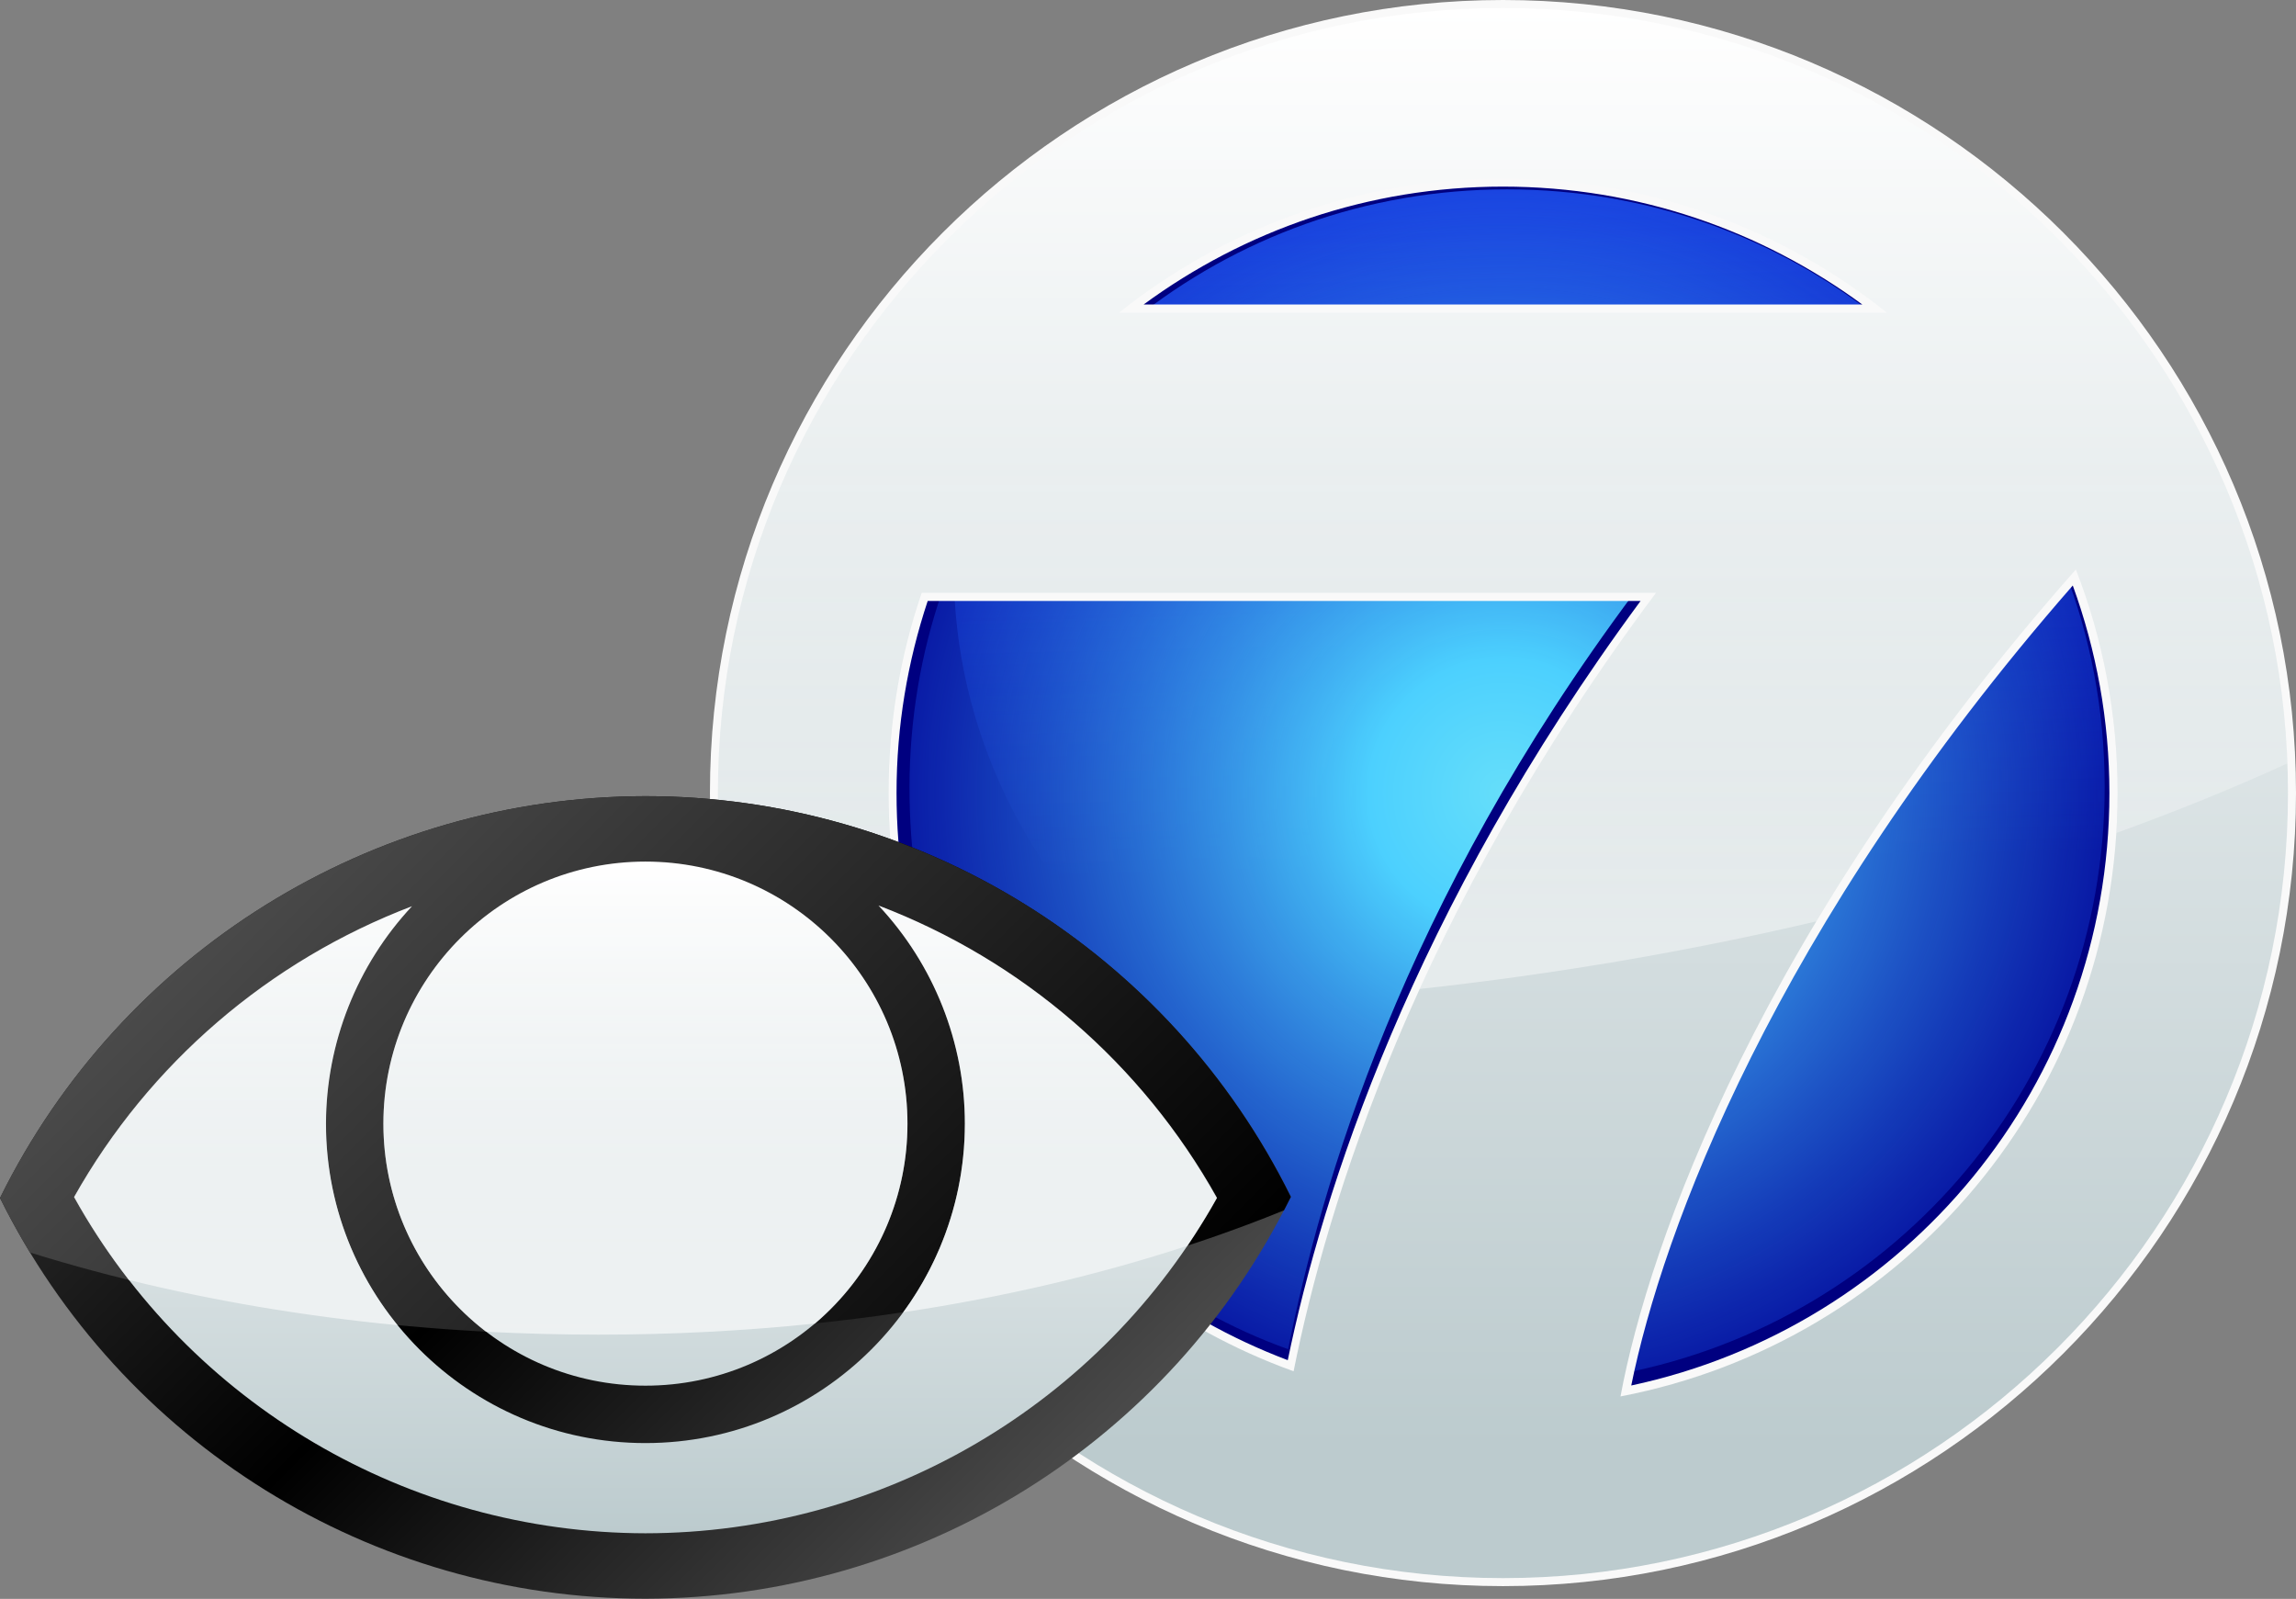 <?xml version="1.0" encoding="utf-8"?>
<!-- Generator: Adobe Illustrator 25.4.1, SVG Export Plug-In . SVG Version: 6.00 Build 0)  -->
<svg version="1.1"
	 id="svg2926" xmlns:inkscape="http://www.inkscape.org/namespaces/inkscape" xmlns:sodipodi="http://sodipodi.sourceforge.net/DTD/sodipodi-0.dtd" xmlns:svg="http://www.w3.org/2000/svg"
	 xmlns="http://www.w3.org/2000/svg" xmlns:xlink="http://www.w3.org/1999/xlink" x="0px" y="0px" viewBox="0 0 1260 877.4"
	 style="enable-background:new 0 0 1260 877.4;" xml:space="preserve">
<rect x="0" y="0" width="1260" height="877.4" fill="#808080" stroke="none"/>
<style type="text/css">
	.st0{fill:#02099B;}
	.st1{fill:url(#path24031_00000005226633876686243360000007360799654465277581_);}
	.st2{fill:url(#path17289_00000139289201182471202120000006734872115313294227_);}
	.st3{fill:#000080;}
	.st4{fill:#F9F9F9;}
	.st5{fill:url(#path2776_00000179609382482331142830000004836153271904243626_);}
	.st6{fill:url(#path11545_00000087372380944826406020000002546044666412372111_);}
	.st7{fill-rule:evenodd;clip-rule:evenodd;fill:url(#SVGID_1_);}
	.st8{fill:url(#SVGID_00000146469344210288368780000005493117787022564239_);}
	.st9{fill-rule:evenodd;clip-rule:evenodd;fill:url(#SVGID_00000098911562517188641130000013090999451903866553_);}
	.st10{fill:url(#SVGID_00000059281938570353247220000013738473153076914817_);}
</style>
<sodipodi:namedview  bordercolor="#eeeeee" borderopacity="1" id="namedview2928" inkscape:bbox-nodes="true" inkscape:bbox-paths="true" inkscape:current-layer="svg2926" inkscape:cx="908.23807" inkscape:cy="953.10844" inkscape:document-units="mm" inkscape:pagecheckerboard="0" inkscape:pageopacity="0" inkscape:pageshadow="0" inkscape:snap-bbox="true" inkscape:snap-bbox-edge-midpoints="true" inkscape:snap-bbox-midpoints="true" inkscape:window-height="715" inkscape:window-maximized="1" inkscape:window-width="1366" inkscape:window-x="-8" inkscape:window-y="-8" inkscape:zoom="0.32315316" pagecolor="#505050" showgrid="false">
	</sodipodi:namedview>
<path id="path61" class="st0" d="M1184.7,435.2c0,198.8-161.1,359.9-359.9,359.9S464.9,634,464.9,435.2S626,75.3,824.8,75.3
	C1023.6,75.3,1184.7,236.4,1184.7,435.2z"/>
<linearGradient id="path24031_00000034768087660481704210000005176901521412891271_" gradientUnits="userSpaceOnUse" x1="420.899" y1="819.254" x2="424.89" y2="653.179" gradientTransform="matrix(2.199 0 0 -2.199 -77.884 1912.049)">
	<stop  offset="0" style="stop-color:#1639DD"/>
	<stop  offset="1" style="stop-color:#1639DD;stop-opacity:0"/>
</linearGradient>
<path id="path24031" style="fill:url(#path24031_00000034768087660481704210000005176901521412891271_);" d="M824.8,75.3
	c-111.1,0.1-216,51.4-284.1,139.2c-11.4,31.5-17.3,64.4-17.3,97.5c0,176.4,161.1,319.4,359.9,319.4c0,0,0,0,0,0
	c118.6,0,229.7-51.9,296.8-138.7c3.1-19,4.6-38.2,4.6-57.5C1184.7,236.4,1023.6,75.3,824.8,75.3z"/>
<radialGradient id="path17289_00000119108218164159269790000003904002801131728786_" cx="-133.347" cy="895.447" r="43.3" gradientTransform="matrix(8.312 0 0 -8.312 1933.174 7877.985)" gradientUnits="userSpaceOnUse">
	<stop  offset="0" style="stop-color:#65DEFA"/>
	<stop  offset="0.204" style="stop-color:#4CD0FE"/>
	<stop  offset="1" style="stop-color:#3BA6FE;stop-opacity:0"/>
</radialGradient>
<path id="path17289" style="fill:url(#path17289_00000119108218164159269790000003904002801131728786_);" d="M1184.7,435.2
	c0,198.8-161.1,359.9-359.9,359.9S464.9,634,464.9,435.2S626,75.3,824.8,75.3C1023.6,75.3,1184.7,236.4,1184.7,435.2z"/>
<path id="path5086" sodipodi:nodetypes="ssssssccscscccccsc" class="st3" d="M827.1,12.9c-230.8,0-418.9,188.1-418.9,418.9
	c0,230.8,188.1,418.9,418.9,418.9S1246,662.6,1246,431.8S1057.9,12.9,827.1,12.9L827.1,12.9z M827.1,103.9
	c77.7,0,148.8,26.7,204.9,71.6H622.2C678.3,130.6,749.4,103.9,827.1,103.9z M1132.8,312.5c14.4,36.9,22.2,77.2,22.2,119.3
	c0,160.2-113.8,292.9-265.2,322C904.8,672.9,964.6,502.9,1132.8,312.5L1132.8,312.5z M516.9,325h380.2
	c-128,171.2-172.4,326.4-190.2,415.4c-126.3-45.5-207.8-166.1-207.8-308.5C499.2,394.4,505.4,358.4,516.9,325z"/>
<path id="path11068" class="st4" d="M824.8,0C585.1,0,389.6,195.4,389.6,435.2s195.4,435.2,435.2,435.2S1260,675,1260,435.2
	C1260,195.4,1064.6,0,824.8,0z M824.8,8.9c234.9,0,426.3,191.4,426.3,426.3c0,234.9-191.4,426.3-426.3,426.3
	S398.5,670.2,398.5,435.2C398.5,200.3,589.9,8.9,824.8,8.9z M824.8,93.5c-80.9,0-155.1,27.9-213.5,74.6l-9.9,7.9h446.7l-9.9-7.9
	C979.9,121.4,905.7,93.5,824.8,93.5z M824.8,102.4c74,0,142,24.2,197.2,64.7H627.6C682.8,126.6,750.8,102.4,824.8,102.4z
	 M1140.7,304.1l-4.8,5.5C962.4,505.9,900.5,681.3,884.9,765.5l-1.2,6.4l6.4-1.2c157.8-30.3,276.4-168.6,276.4-335.5
	c0-43.9-8.2-85.8-23.2-124.3L1140.7,304.1z M502.6,320.9l-1,3c-11.9,34.9-18.4,72.3-18.4,111.3c0,148.3,93.6,274,225.2,321.4
	l4.8,1.7l1-5c18.2-91,66.9-249.9,198.1-425.4l5.3-7.1H502.6z M1137.5,321.3c12.9,35.5,20.1,73.8,20.1,113.9
	c0,160.2-112.1,293-262.4,325.1C912.1,676.7,973.1,509.4,1137.5,321.3z M509.1,329.8h391.2C774.4,500.5,725.6,655,706.7,746.4
	C581,698.9,492,578,492,435.2C492,398.3,498.1,362.9,509.1,329.8L509.1,329.8z"/>
<linearGradient id="path2776_00000035527775811827255130000000215145037234945933_" gradientUnits="userSpaceOnUse" x1="-60.969" y1="660.378" x2="-60.969" y2="939.311" gradientTransform="matrix(2.835 0 0 -2.835 997.644 2667.049)">
	<stop  offset="0" style="stop-color:#BCCBCE"/>
	<stop  offset="1" style="stop-color:#FFFFFF"/>
</linearGradient>
<path id="path2776" style="fill:url(#path2776_00000035527775811827255130000000215145037234945933_);" d="M824.8,4.4
	C587.5,4.4,394,197.9,394,435.2C394,672.6,587.5,866,824.8,866s430.8-193.4,430.8-430.8C1255.6,197.9,1062.2,4.4,824.8,4.4
	L824.8,4.4z M824.8,98c79.9,0,153.1,27.5,210.7,73.6H614.1C671.8,125.5,745,98,824.8,98z M1139.2,312.5
	c14.8,38,22.9,79.4,22.9,122.7c0,164.7-117,301.2-272.8,331.1C904.7,683.1,966.2,508.3,1139.2,312.5L1139.2,312.5z M505.8,325.3h403
	C777.1,501.4,728.2,661,709.9,752.5C580,705.7,487.6,581.6,487.6,435.2C487.6,396.7,494,359.7,505.8,325.3L505.8,325.3z"/>
<linearGradient id="path11545_00000176011084633486952750000002362222339007247035_" gradientUnits="userSpaceOnUse" x1="1209.193" y1="-323.218" x2="1209.193" y2="509.111" gradientTransform="matrix(0.75 0 0 -0.75 -82.25 628)">
	<stop  offset="0" style="stop-color:#FFFFFF;stop-opacity:0.8"/>
	<stop  offset="0.158" style="stop-color:#FFFFFF;stop-opacity:0.726"/>
	<stop  offset="0.38" style="stop-color:#FFFFFF;stop-opacity:0.569"/>
	<stop  offset="1" style="stop-color:#FFFFFF;stop-opacity:0"/>
</linearGradient>
<path id="path11545" style="fill:url(#path11545_00000176011084633486952750000002362222339007247035_);" d="M824.8,4.4
	C587.5,4.4,394,197.9,394,435.2c0,38.9,5.2,76.6,15,112.5c33,2.6,66.3,4.4,99.6,5.4c-13.6-36.7-21.1-76.4-21.1-117.9
	c0-38.5,6.4-75.5,18.2-109.9h403c-57.6,77-99.4,150.9-129.7,217.4C854,534.5,927,522,996.8,505.6c35.9-59.9,82.4-125.2,142.4-193
	c14.8,38,22.9,79.4,22.9,122.7c0,7.3-0.2,14.6-0.7,21.8c32.6-11.8,64-24.5,93.9-38.2C1246.6,189,1056.7,4.4,824.8,4.4z M824.8,98
	c79.9,0,153.1,27.5,210.7,73.6H614.1C671.8,125.5,745,98,824.8,98z"/>
<linearGradient id="SVGID_1_" gradientUnits="userSpaceOnUse" x1="162.445" y1="465.326" x2="546.014" y2="848.895">
	<stop  offset="2.513970e-02" style="stop-color:#282828"/>
	<stop  offset="0.436" style="stop-color:#000000"/>
	<stop  offset="1" style="stop-color:#4A4A4A"/>
</linearGradient>
<path class="st7" d="M354.2,436.9C203.8,437.1,66.6,522.6,0,657.4c66.7,134.6,204,219.9,354.2,219.9
	c150.4-0.2,287.7-85.7,354.2-220.6C641.8,522.2,504.5,436.9,354.2,436.9z"/>
<linearGradient id="SVGID_00000060016004533882725430000016073637354102481314_" gradientUnits="userSpaceOnUse" x1="166.429" y1="461.342" x2="536.989" y2="831.902">
	<stop  offset="0" style="stop-color:#4A4A4A"/>
	<stop  offset="1" style="stop-color:#000000"/>
</linearGradient>
<path style="fill:url(#SVGID_00000060016004533882725430000016073637354102481314_);" d="M354.2,436.9
	C203.8,437.1,66.6,522.6,0,657.4c5.1,10.3,10.6,20.2,16.4,29.9c92,28.7,198.4,45.1,311.8,45.1c141.1,0,271.4-25.4,376.4-68.2
	c1.3-2.4,2.5-4.9,3.8-7.4C641.8,522.2,504.5,436.9,354.2,436.9z"/>
<linearGradient id="SVGID_00000005264123979537879720000004978234749519412411_" gradientUnits="userSpaceOnUse" x1="354.229" y1="841.386" x2="354.229" y2="472.835">
	<stop  offset="0" style="stop-color:#BCCBCE"/>
	<stop  offset="1" style="stop-color:#FFFFFF"/>
</linearGradient>
<path style="fill-rule:evenodd;clip-rule:evenodd;fill:url(#SVGID_00000005264123979537879720000004978234749519412411_);" d="
	M354.2,472.8c79.4,0,143.8,64.4,143.8,143.8s-64.4,143.8-143.8,143.8s-143.8-64.4-143.8-143.8S274.8,472.8,354.2,472.8z
	 M482.1,496.9c30.4,32.4,47.4,75.3,47.4,119.7c0,96.8-78.5,175.3-175.3,175.3l0,0c-96.8,0-175.3-78.5-175.3-175.3
	c0.1-44.3,17-87,47.2-119.3c-78.5,29.9-144.2,86.3-185.4,159.6C104,770.6,224,841.2,354.2,841.4c130.1-0.1,250.1-70.4,313.6-184
	C626.7,583.7,561,527,482.1,496.9z"/>
<linearGradient id="SVGID_00000025425900475619938970000015151907667407246248_" gradientUnits="userSpaceOnUse" x1="354.229" y1="841.386" x2="354.229" y2="472.835">
	<stop  offset="0" style="stop-color:#FFFFFF;stop-opacity:0.8"/>
	<stop  offset="0.158" style="stop-color:#FFFFFF;stop-opacity:0.726"/>
	<stop  offset="0.38" style="stop-color:#FFFFFF;stop-opacity:0.569"/>
	<stop  offset="1" style="stop-color:#FFFFFF;stop-opacity:0"/>
</linearGradient>
<path style="fill:url(#SVGID_00000025425900475619938970000015151907667407246248_);" d="M328.3,732.4c-20.8,0-41.4-0.6-61.6-1.6
	c-34.2-26.3-56.3-67.6-56.3-114.1c0-79.4,64.4-143.8,143.8-143.8s143.8,64.4,143.8,143.8c0,43.9-19.7,83.2-50.7,109.6
	C408.8,730.3,369,732.4,328.3,732.4z M178.8,616.6c0.1-44.3,17-87,47.2-119.3c-78.5,29.9-144.2,86.3-185.4,159.6
	c8.9,16.1,19,31.2,30.1,45.5c46.4,11.4,95.8,19.8,147.4,24.8C193.6,697,178.8,658.5,178.8,616.6z M482.1,496.9
	c30.4,32.4,47.4,75.3,47.4,119.7c0,38.7-12.6,74.5-33.8,103.5c55.4-8.3,107.8-20.7,156-36.5c5.7-8.5,11.2-17.2,16.2-26.3
	C626.7,583.7,561,527,482.1,496.9z"/>
</svg>
